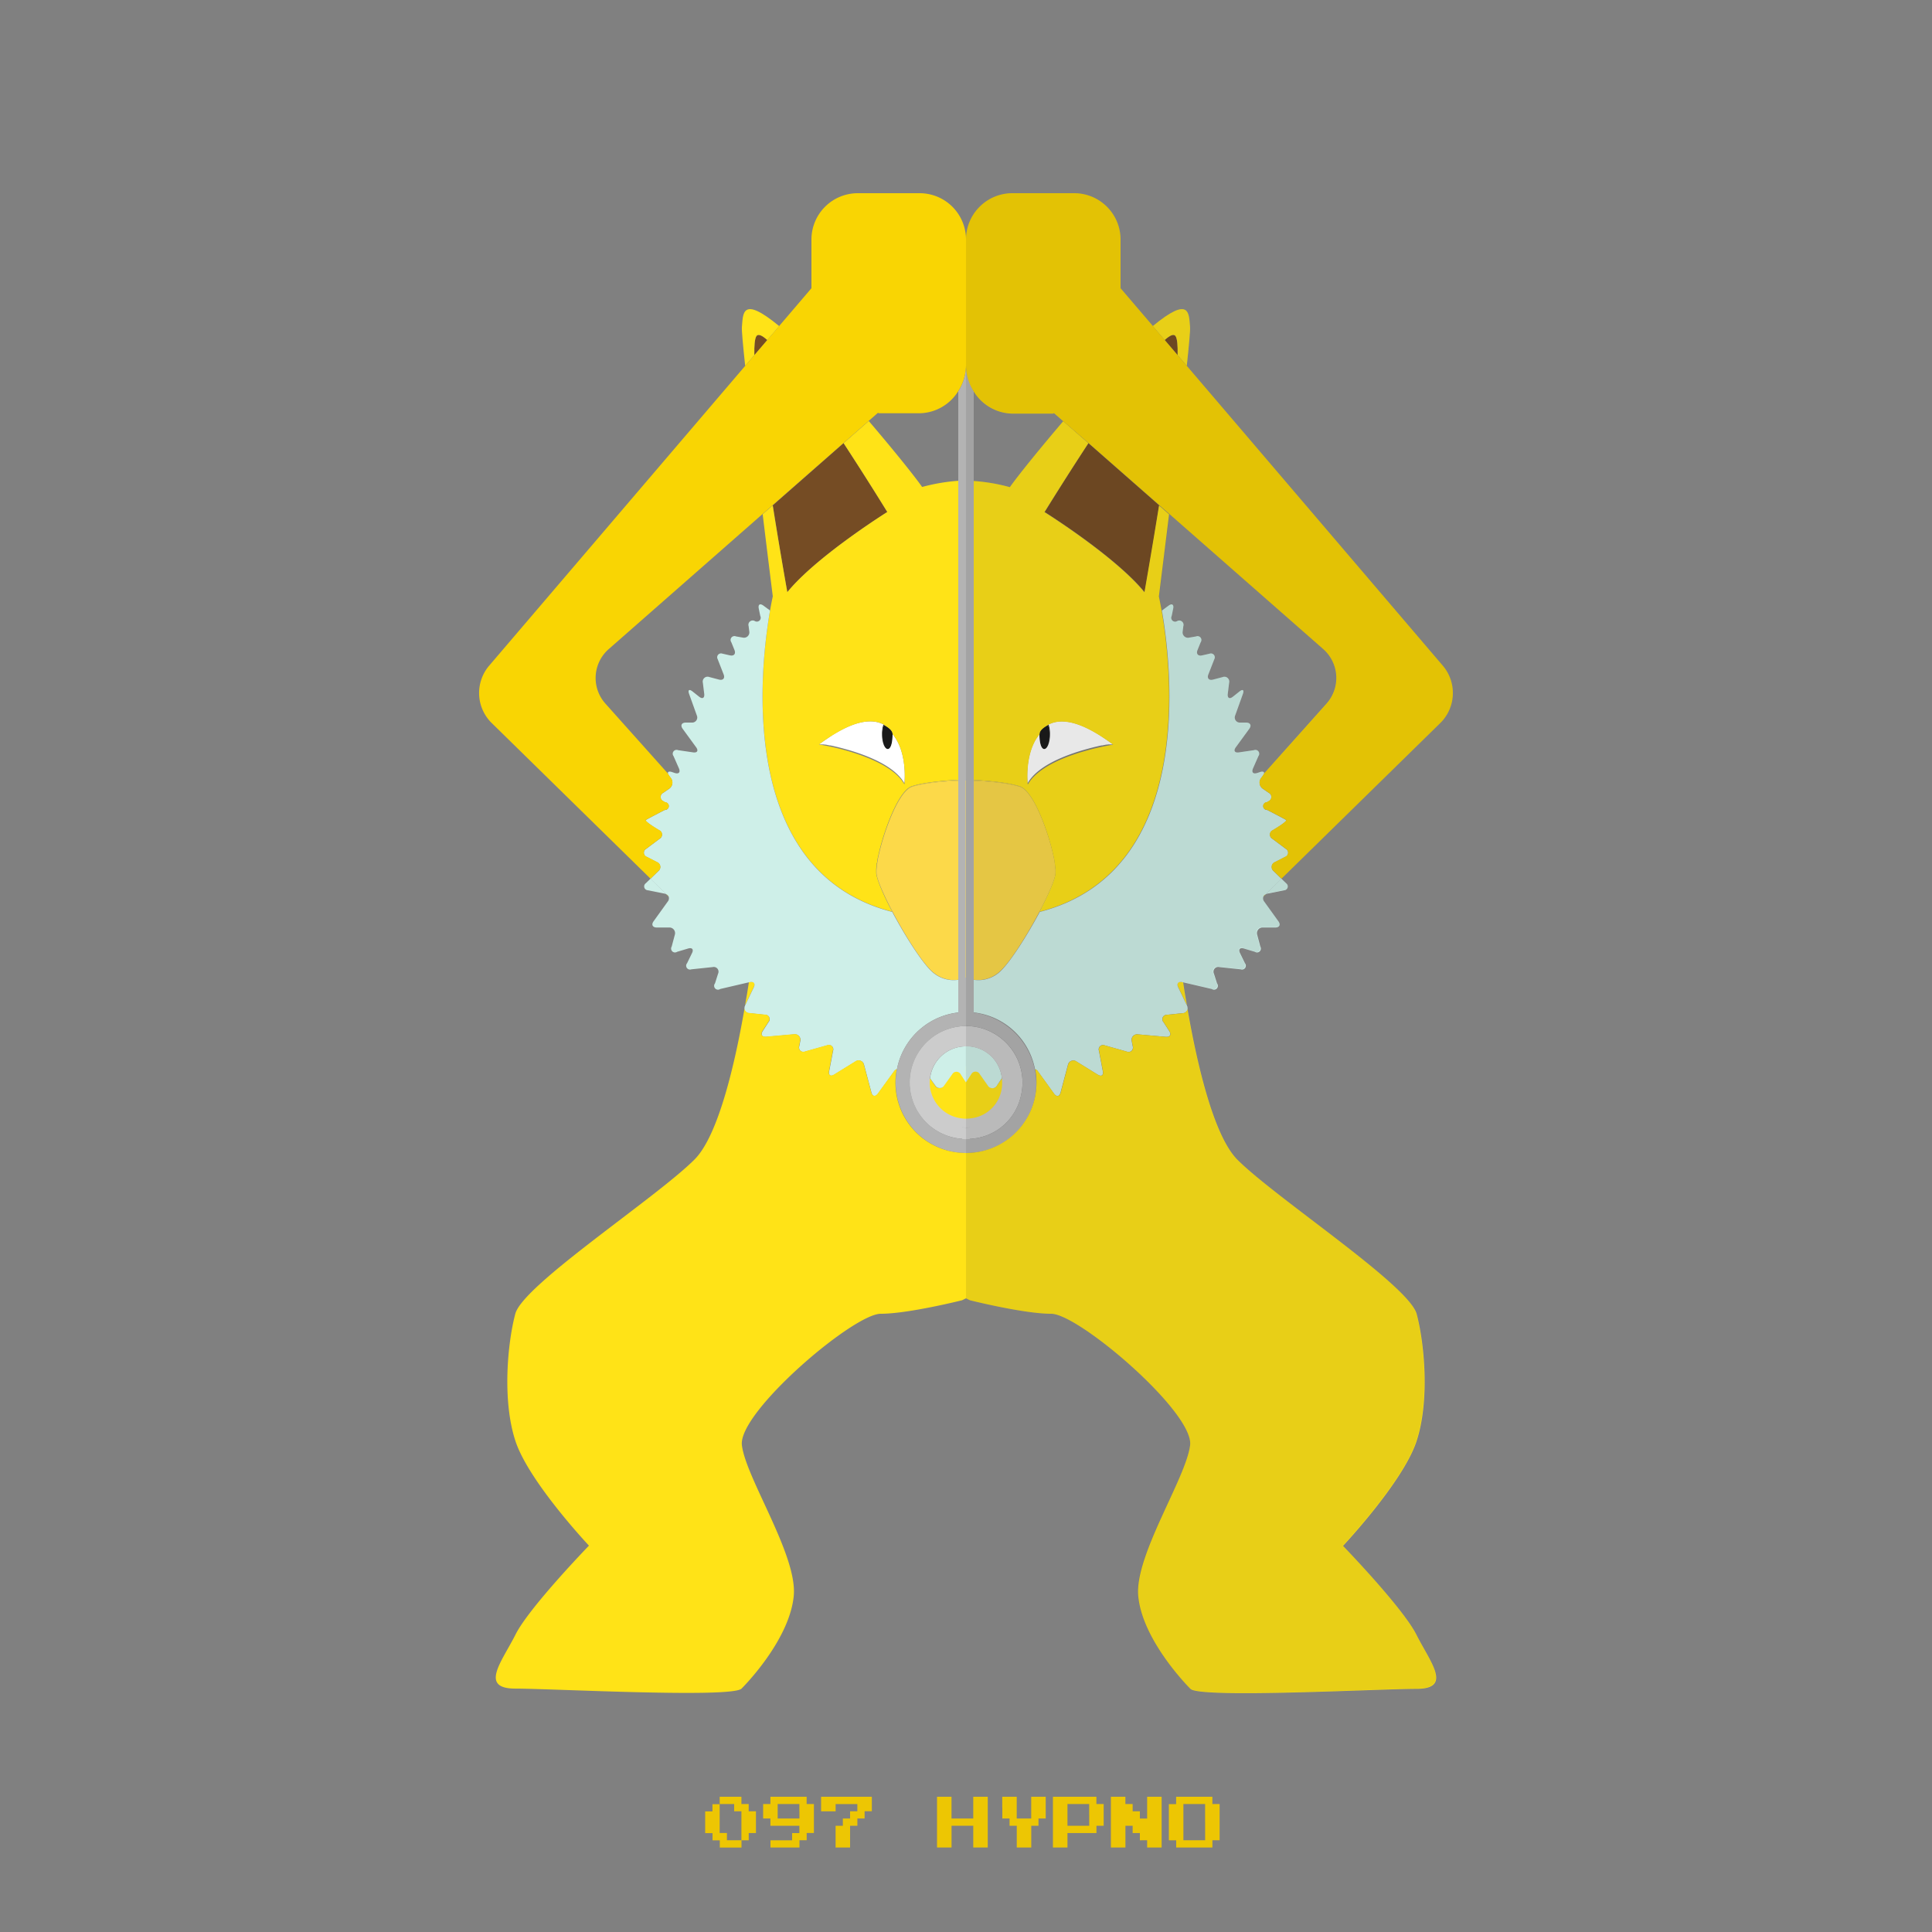 <?xml version="1.0" ?><svg id="pkft" viewBox="0 0 500 500" xmlns="http://www.w3.org/2000/svg"><rect x="0" y="0" width="500" height="500" fill="#808080" stroke="none"/><defs><style>.cls-1,.cls-13{fill:#1a1a1a;}.cls-2{fill:none;}.cls-3{fill:#d9fcf5;}.cls-4{fill:#fff;}.cls-5{fill:#ffe317;}.cls-6{fill:#ceefe8;}.cls-7{fill:#fcd949;}.cls-8{fill:#ffde3e;}.cls-9{fill:#f9d503;}.cls-10{fill:#754c24;}.cls-11{fill:#b3b3b3;}.cls-12{fill:#ccc;}.cls-13{opacity:0.1;}.cls-14{fill:#edc603;}</style></defs><title/><path class="cls-1" d="M229.75,193.85c0.83,0,1.25-1.72,1.25-3.85h0c0-1-1.19-1.77-2.24-2.36a7.87,7.87,0,0,0-.39,2.36C228.38,192.13,228.92,193.85,229.75,193.85Z"/><path class="cls-1" d="M228.25,190c0,2.13.67,3.85,1.5,3.85-0.83,0-1.37-1.72-1.37-3.85a7.87,7.87,0,0,1,.39-2.36l-0.16-.09A8.07,8.07,0,0,0,228.25,190Z"/><path class="cls-2" d="M228.76,187.64l0-.09c-3.29-1.79-8.49-1.13-16.82,5.12,0,0,17.77,2.67,22.1,10.33,0,0,.93-8.24-3.07-13C231,189,229.81,188.22,228.76,187.64Z"/><path class="cls-2" d="M234.07,203s0.93-8.24-3.07-13c0-1-1.19-1.77-2.24-2.36l0-.09c-2.58-1.4-6.34-1.29-11.85,1.83l2.6,5C224.93,196,231.63,198.68,234.07,203Z"/><path class="cls-3" d="M226.77,225.1c0,0.14,0,.26,0,0.38C226.76,225.36,226.76,225.24,226.77,225.1Z"/><path class="cls-3" d="M226.76,226c0-.12,0-0.26,0-0.41C226.75,225.74,226.75,225.88,226.76,226Z"/><path class="cls-3" d="M227.13,222.58l0,0.17Z"/><path class="cls-3" d="M226.9,223.95c-0.06.42-.1,0.79-0.13,1.13C226.8,224.74,226.84,224.36,226.9,223.95Z"/><path class="cls-3" d="M227,223.29c0,0.15,0,.29-0.07.44C227,223.58,227,223.44,227,223.29Z"/><path class="cls-4" d="M231,190h0c0,2.13-.42,3.85-1.25,3.85s-1.5-1.72-1.5-3.85a8.07,8.07,0,0,1,.35-2.45l0.16,0.09,0-.09c-2.75-1.5-6.84-1.27-13,2.49l-0.14.08-1,.66-0.46.31-0.82.56c-0.45.32-.92,0.65-1.39,1l0.11,0h0.06l0.09,0,0.13,0,0.12,0,0.18,0,0.14,0,0.24,0,0.16,0,0.29,0.05,0.19,0,0.52,0.1h0l0.57,0.12,0.2,0,0.43,0.09,0.27,0.06,0.42,0.1,0.3,0.07,0.43,0.1,0.31,0.08,0.47,0.12,0.31,0.08,0.54,0.15,0.26,0.07c5.51,1.52,12.78,4.3,15.35,8.84C234.07,203,235,194.76,231,190Z"/><path class="cls-5" d="M194.05,254.11l-0.23.05c-0.27,1.77-.59,3.81-1,6l2.27-4.73C195.61,254.46,195.12,253.86,194.05,254.11Z"/><path class="cls-6" d="M192.86,260.2a1.58,1.58,0,0,0-.16.92l0.16-.93h0Z"/><path class="cls-7" d="M250,202h-0.24s-9.25.13-13.75,1.63c-2.24.75-4.6,5.3-6.38,10.17a61,61,0,0,0-2.5,8.78l0,0.17c0,0.18-.07.37-0.1,0.54s0,0.29-.07.44l0,0.22c-0.06.42-.1,0.79-0.13,1.13v0c0,0.14,0,.26,0,0.38s0,0.07,0,.1,0,0.29,0,.41c0.1,1.59,1.84,5.56,4.16,10,3.51,6.64,8.35,14.24,10.93,16a8.19,8.19,0,0,0,8.16,1s-0.1-15.33,0-15.33V202Z"/><path class="cls-8" d="M236,203.63c4.5-1.5,13.75-1.62,13.75-1.62h0.13v-0.25s-9.3.25-13.83,1.75c-2.26.75-4.64,5.36-6.43,10.29h0C231.41,208.92,233.77,204.37,236,203.63Z"/><path class="cls-8" d="M227.1,222.74c0,0.18-.07.37-0.1,0.54C227,223.11,227.07,222.93,227.1,222.74Z"/><path class="cls-8" d="M226.77,225.08v0Z"/><path class="cls-8" d="M226.75,225.59s0-.07,0-0.1S226.75,225.56,226.75,225.59Z"/><path class="cls-8" d="M226.94,223.72l0,0.22Z"/><path class="cls-8" d="M229.63,213.8h0a61.49,61.49,0,0,0-2.49,8.79A61,61,0,0,1,229.63,213.8Z"/><path class="cls-6" d="M167.1,228.61a1,1,0,0,0,.53,1.79l4.41,0.88a1.86,1.86,0,0,1,.4.13l-4.09-4Z"/><path class="cls-9" d="M172.44,231.4l0.64,0.63A1.17,1.17,0,0,0,172.44,231.4Z"/><path class="cls-2" d="M228.79,187.55c-2.58-1.4-6.34-1.29-11.85,1.83a46.32,46.32,0,0,0-5,3.29,64.9,64.9,0,0,1,7.58,1.72c5.39,1.56,12.08,4.29,14.52,8.61,0,0,.93-8.24-3.07-13,0-1-1.19-1.77-2.24-2.36Z"/><path class="cls-10" d="M203.75,153.25c7.5-9.25,25.88-20.75,25.88-20.75s-5.07-8.29-11.31-17.81L200,130.79C201.93,143.13,203.75,153.25,203.75,153.25Z"/><path class="cls-10" d="M195.75,87c-0.42.66-.58,2.4-0.53,4.9L198.57,88C197.18,86.75,196.19,86.32,195.75,87Z"/><path class="cls-5" d="M195.75,87c0.44-.68,1.43-0.25,2.82,1l3.08-3.61c-9.79-8.08-9.32-3.17-9.65.29-0.07.77,0.27,4.56,0.85,10l2.37-2.77C195.17,89.4,195.33,87.66,195.75,87Z"/><path class="cls-5" d="M229.63,132.5s-18.37,11.5-25.87,20.75c0,0-1.82-10.12-3.78-22.46l-2.6,2.28C198.82,145,200,154.33,200,154.33s-0.3,1.32-.7,3.61c-2.51,14.4-8.88,67.55,31.59,78-2.31-4.39-4-8.36-4.13-10,0-.12,0-0.26,0-0.41s0-.07,0-0.1,0-.24,0-0.38v0c0-.34.07-0.72,0.13-1.13l0-.22c0-.14,0-0.29.07-0.44s0.06-.36.1-0.54l0-.17a61.49,61.49,0,0,1,2.49-8.79c1.79-4.93,4.17-9.54,6.43-10.29,4.52-1.5,13.83-1.75,13.83-1.75V202H250V124.33a48.52,48.52,0,0,0-11.35,1.7c-2.43-3.41-7.78-10-13.81-17.07l-6.52,5.72C224.55,124.21,229.63,132.5,229.63,132.5ZM231,190c4,4.77,3.07,13,3.07,13-2.44-4.32-9.14-7-14.52-8.61a64.9,64.9,0,0,0-7.58-1.72,46.32,46.32,0,0,1,5-3.29c5.51-3.12,9.27-3.23,11.85-1.83l0,0.09C229.81,188.22,231,189,231,190Z"/><path class="cls-5" d="M250,280.16V276h-4v1.95a0.89,0.89,0,0,1,.17.09l-1.93,2.87a1.29,1.29,0,0,1-2.27,0l-1.29-1.84a7.42,7.42,0,0,0,5.32,9.76V290h4v-9.84Z"/><path class="cls-6" d="M244.37,280.91l2.05-2.87a1.25,1.25,0,0,1,2.21,0l0.36,0.56,1,1.54v-9.35a9.35,9.35,0,0,0-9.28,8.27l1.32,1.84A1.35,1.35,0,0,0,244.37,280.91Z"/><path class="cls-6" d="M194,262.21l4,0.42a1.13,1.13,0,0,1,.9,1.89l-1.49,2.31c-0.6.92-.19,1.6,0.91,1.5l7.18-.64a1.43,1.43,0,0,1,1.61,1.79l-0.24,1.24a1.14,1.14,0,0,0,1.55,1.42l5.65-1.59a1.13,1.13,0,0,1,1.53,1.42l-1,5.24c-0.22,1.08.37,1.49,1.31,0.91l5.5-3.4a1.41,1.41,0,0,1,2.22.88l1.9,7.14c0.28,1.06,1,1.2,1.69.31l4.16-5.76a1.34,1.34,0,0,1,.75-0.58A18.25,18.25,0,0,1,250,261.91V253a8.19,8.19,0,0,1-8.16-1c-2.57-1.81-7.42-9.41-10.93-16-2.32-4.39-4.06-8.36-4.16-10,0.1,1.59,1.83,5.56,4.13,10-40.48-10.47-34.11-63.61-31.59-78l-1.72-1.27c-0.89-.65-1.42-0.29-1.2.78l0.39,1.91a1,1,0,0,1-1.44,1.29,1.11,1.11,0,0,0-1.58,1.32l0.17,1.36A1.39,1.39,0,0,1,192.2,165l-1.73-.3a1,1,0,0,0-1.21,1.5l0.81,2c0.42,1-.12,1.65-1.19,1.4l-1.93-.44a1,1,0,0,0-1.22,1.42l1.54,3.94c0.4,1-.14,1.63-1.21,1.35l-2.47-.65a1.26,1.26,0,0,0-1.69,1.48l0.35,2.86c0.13,1.09-.46,1.43-1.32.74l-1.7-1.35c-0.86-.68-1.26-0.4-0.89.64l2,5.57A1.32,1.32,0,0,1,179,187h-1.5c-1.1,0-1.47.73-.82,1.62l3.48,4.77c0.65,0.89.29,1.48-.8,1.32l-3.88-.57a1,1,0,0,0-1.17,1.54l1.39,3.16c0.44,1,0,1.55-1.09,1.2l-0.71-.24c-0.83-.28-1.19,0-1,0.5a2,2,0,0,0,.27.48l0.46,0.62a1.93,1.93,0,0,1-.46,2.74l-1.54,1.06a1.2,1.2,0,0,0,.06,2.18l0.42,0.25a1,1,0,0,1-.07,2s-4.39,2.25-4.89,2.59,3.44,2.65,3.44,2.65a1.24,1.24,0,0,1,.12,2.21l-3.47,2.6a1.15,1.15,0,0,0,.18,2.11l2.61,1.34a1.35,1.35,0,0,1,.35,2.31l-2.05,2,4.09,4a1.17,1.17,0,0,1,.64.63,1.32,1.32,0,0,1-.25,1.26l-3.66,5.09c-0.64.89-.27,1.62,0.83,1.62h3.17a1.46,1.46,0,0,1,1.48,1.93l-0.8,3a1,1,0,0,0,1.4,1.36l2.84-.85c1.05-.32,1.52.23,1,1.22l-1.25,2.57a1,1,0,0,0,1.11,1.59l5.52-.58a1.22,1.22,0,0,1,1.39,1.7l-0.8,2.52a1,1,0,0,0,1.35,1.45l7.38-1.72,0.23-.05c1.07-.25,1.56.36,1.08,1.35l-2.27,4.73-0.16.93A1.32,1.32,0,0,0,194,262.21Z"/><path class="cls-11" d="M249,294.73v3.63c0.33,0,.66.05,1,0.05v-3.62C249.66,294.78,249.33,294.76,249,294.73Z"/><path class="cls-12" d="M249,289.46v2.32c0.33,0,.66.05,1,0.05v-2.32A9.46,9.46,0,0,1,249,289.46Z"/><path class="cls-12" d="M249,291.78v3c0.33,0,.66.05,1,0.05v-3C249.66,291.83,249.33,291.81,249,291.78Z"/><path class="cls-12" d="M235.38,280.16A14.63,14.63,0,0,0,249,294.73v-5.28a9.35,9.35,0,0,1,1-18.65v-5.27A14.63,14.63,0,0,0,235.38,280.16Z"/><path class="cls-11" d="M248,262.06a18.22,18.22,0,0,0,1,36.3v-3.62a14.62,14.62,0,0,1,1-29.2v-3.62s0,0,0,0V94.5a12.64,12.64,0,0,1-2,6.76v160.8Z"/><path class="cls-11" d="M250,261.91h0S250,261.91,250,261.91Z"/><path class="cls-9" d="M238,50H222a12,12,0,0,0-12,12V74.59l-8.35,9.78L198.57,88l-3.35,3.92-2.37,2.77L126.49,172.4a10.9,10.9,0,0,0,.65,14.61l41.21,40.39,2.05-2a1.35,1.35,0,0,0-.35-2.31l-2.61-1.34a1.15,1.15,0,0,1-.18-2.11l3.47-2.6a1.24,1.24,0,0,0-.12-2.21s-3.94-2.32-3.44-2.65,4.89-2.59,4.89-2.59a1,1,0,0,0,.07-2l-0.42-.25a1.2,1.2,0,0,1-.06-2.18l1.54-1.06a1.93,1.93,0,0,0,.46-2.74l-0.46-.62a2,2,0,0,1-.27-0.48l-16.25-18.18a9.94,9.94,0,0,1,.84-14.07l39.86-35,2.6-2.28,18.35-16.1,6.52-5.72,2.4-2.1a0.48,0.48,0,0,1,.12.14H238a12,12,0,0,0,10-5.74,12.64,12.64,0,0,0,2-6.76V62A12,12,0,0,0,238,50Z"/><path class="cls-5" d="M249,298.36a18.19,18.19,0,0,1-16.92-21.64,1.34,1.34,0,0,0-.75.58L227.17,283c-0.64.89-1.4,0.75-1.69-.31l-1.9-7.14a1.41,1.41,0,0,0-2.22-.88l-5.5,3.4c-0.94.58-1.52,0.17-1.31-.91l1-5.24a1.13,1.13,0,0,0-1.53-1.42l-5.65,1.59a1.14,1.14,0,0,1-1.55-1.42l0.24-1.24a1.43,1.43,0,0,0-1.61-1.79l-7.18.64c-1.1.1-1.5-.58-0.91-1.5l1.49-2.31a1.13,1.13,0,0,0-.9-1.89l-4-.42a1.32,1.32,0,0,1-1.28-1.09c-2.33,13.45-6.64,32.72-12.92,39-10,10-44.39,32.44-46.39,39.94s-3.44,22.47.06,33,19,27,19,27-15.49,16-19,23-9.49,14,0,14,56,2.5,58.49,0,12.51-13.5,13.51-24S193,382.5,192,374s28.83-34,35.95-34S249,336.5,249,336.5l1-.5V298.41Z"/><path class="cls-1" d="M270.25,193.85c-0.83,0-1.25-1.72-1.25-3.85h0c0-1,1.19-1.77,2.23-2.36a7.87,7.87,0,0,1,.39,2.36C271.62,192.13,271.08,193.85,270.25,193.85Z"/><path class="cls-1" d="M271.74,190c0,2.13-.67,3.85-1.5,3.85,0.83,0,1.38-1.72,1.38-3.85a7.87,7.87,0,0,0-.39-2.36l0.16-.09A8.07,8.07,0,0,1,271.74,190Z"/><path class="cls-2" d="M271.23,187.64l0-.09c3.29-1.79,8.49-1.13,16.82,5.12,0,0-17.77,2.67-22.1,10.33,0,0-.93-8.24,3.07-13C269,189,270.19,188.22,271.23,187.64Z"/><path class="cls-2" d="M265.93,203S265,194.76,269,190c0-1,1.19-1.77,2.24-2.36l0-.09c2.58-1.4,6.34-1.29,11.85,1.83l-2.6,5C275.06,196,268.37,198.68,265.93,203Z"/><path class="cls-3" d="M273.22,225.1c0,0.14,0,.26,0,0.38C273.24,225.36,273.23,225.24,273.22,225.1Z"/><path class="cls-3" d="M273.24,226c0-.12,0-0.26,0-0.41C273.25,225.74,273.24,225.88,273.24,226Z"/><path class="cls-3" d="M272.86,222.58l0,0.17Z"/><path class="cls-3" d="M273.09,223.95c0.06,0.42.1,0.79,0.13,1.13C273.2,224.74,273.15,224.36,273.09,223.95Z"/><path class="cls-3" d="M273,223.29c0,0.15,0,.29.07,0.44C273,223.58,273,223.44,273,223.29Z"/><path class="cls-4" d="M269,190h0c0,2.13.42,3.85,1.25,3.85s1.5-1.72,1.5-3.85a8.07,8.07,0,0,0-.35-2.45l-0.16.09,0-.09c2.75-1.5,6.84-1.27,13,2.49l0.14,0.08,1,0.66,0.46,0.31,0.82,0.56c0.45,0.32.92,0.65,1.39,1l-0.11,0h-0.06l-0.09,0-0.13,0-0.12,0-0.18,0-0.14,0-0.24,0-0.16,0-0.29.05-0.19,0-0.52.1h0l-0.57.12-0.2,0-0.43.09-0.27.06-0.42.1-0.3.07-0.43.1-0.31.08-0.47.12-0.31.08-0.54.15-0.26.07c-5.51,1.52-12.78,4.3-15.35,8.84C265.93,203,265,194.76,269,190Z"/><path class="cls-5" d="M305.94,254.11l0.23,0.05c0.27,1.77.59,3.81,1,6l-2.27-4.73C304.38,254.46,304.87,253.86,305.94,254.11Z"/><path class="cls-6" d="M307.14,260.2a1.58,1.58,0,0,1,.16.92l-0.16-.93h0Z"/><path class="cls-7" d="M250,202h0.24s9.25,0.13,13.75,1.63c2.24,0.75,4.6,5.3,6.38,10.17a61,61,0,0,1,2.5,8.78l0,0.17c0,0.18.07,0.37,0.1,0.54s0,0.29.07,0.44l0,0.22c0.06,0.42.1,0.79,0.13,1.13v0c0,0.14,0,.26,0,0.38s0,0.07,0,.1,0,0.29,0,.41c-0.1,1.59-1.84,5.56-4.16,10-3.51,6.64-8.35,14.24-10.93,16a8.18,8.18,0,0,1-8.16,1V202Z"/><path class="cls-8" d="M264,203.63c-4.5-1.5-13.75-1.62-13.75-1.62h-0.13v-0.25s9.3,0.25,13.83,1.75c2.26,0.75,4.64,5.36,6.43,10.29h0C268.59,208.92,266.22,204.37,264,203.63Z"/><path class="cls-8" d="M272.89,222.74c0,0.18.07,0.37,0.1,0.54C273,223.11,272.92,222.93,272.89,222.74Z"/><path class="cls-8" d="M273.22,225.08v0Z"/><path class="cls-8" d="M273.24,225.59s0-.07,0-0.1S273.24,225.56,273.24,225.59Z"/><path class="cls-8" d="M273.06,223.72l0,0.22Z"/><path class="cls-8" d="M270.36,213.8h0a61.49,61.49,0,0,1,2.49,8.79A61,61,0,0,0,270.36,213.8Z"/><path class="cls-6" d="M332.89,228.61a1,1,0,0,1-.53,1.79l-4.41.88a1.86,1.86,0,0,0-.4.13l4.09-4Z"/><path class="cls-9" d="M327.56,231.4l-0.64.63A1.17,1.17,0,0,1,327.56,231.4Z"/><path class="cls-2" d="M271.2,187.55c2.58-1.4,6.34-1.29,11.85,1.83a46.32,46.32,0,0,1,5,3.29,64.9,64.9,0,0,0-7.58,1.72c-5.39,1.56-12.08,4.29-14.52,8.61,0,0-.93-8.24,3.07-13,0-1,1.19-1.77,2.24-2.36Z"/><path class="cls-10" d="M296.24,153.25c-7.5-9.25-25.87-20.75-25.87-20.75s5.07-8.29,11.31-17.81L300,130.79C298.07,143.13,296.24,153.25,296.24,153.25Z"/><path class="cls-10" d="M304.24,87c0.42,0.66.58,2.4,0.53,4.9L301.43,88C302.81,86.75,303.81,86.32,304.24,87Z"/><path class="cls-5" d="M304.24,87c-0.44-.68-1.43-0.25-2.82,1l-3.08-3.61c9.79-8.08,9.32-3.17,9.65.29,0.07,0.77-.27,4.56-0.85,10l-2.37-2.77C304.82,89.4,304.67,87.66,304.24,87Z"/><path class="cls-5" d="M281.68,114.69L275.16,109c-6,7.06-11.38,13.66-13.81,17.07a48.51,48.51,0,0,0-11.35-1.7V202h0.11v-0.25s9.3,0.25,13.83,1.75c2.26,0.75,4.64,5.36,6.43,10.29a61.49,61.49,0,0,1,2.49,8.79l0,0.17c0,0.18.07,0.37,0.1,0.54s0,0.29.07,0.44l0,0.22c0.06,0.42.1,0.79,0.13,1.13v0c0,0.14,0,.26,0,0.38s0,0.07,0,.1,0,0.29,0,.41c-0.1,1.59-1.83,5.56-4.13,10,40.48-10.47,34.11-63.61,31.59-78-0.4-2.29-.7-3.61-0.7-3.61s1.18-9.38,2.64-21.26l-2.6-2.28c-2,12.34-3.78,22.46-3.78,22.46-7.5-9.25-25.87-20.75-25.87-20.75S275.44,124.21,281.68,114.69Zm-10.45,73,0-.09c2.58-1.4,6.34-1.29,11.85,1.83a46.32,46.32,0,0,1,5,3.29,64.9,64.9,0,0,0-7.58,1.72c-5.39,1.56-12.08,4.29-14.52,8.61,0,0-.93-8.24,3.07-13C269,189,270.19,188.22,271.23,187.64Z"/><path class="cls-5" d="M250,280.16V276h4v1.95a0.92,0.92,0,0,0-.17.09l1.92,2.87a1.29,1.29,0,0,0,2.27,0l1.29-1.84a10,10,0,0,1,.3,1.08,9.85,9.85,0,0,1-5.62,8.67V290h-4v-9.84Z"/><path class="cls-6" d="M255.62,280.91L253.57,278a1.25,1.25,0,0,0-2.21,0l-0.36.56-1,1.54v-9.35a9.2,9.2,0,0,1,9.28,8.27L258,280.92A1.35,1.35,0,0,1,255.62,280.91Z"/><path class="cls-6" d="M306,262.21l-4,.42a1.13,1.13,0,0,0-.9,1.89l1.49,2.31c0.6,0.92.19,1.6-.91,1.5l-7.18-.64a1.43,1.43,0,0,0-1.61,1.79l0.24,1.24a1.14,1.14,0,0,1-1.55,1.42l-5.65-1.59a1.13,1.13,0,0,0-1.53,1.42l1,5.24c0.22,1.08-.37,1.49-1.31.91l-5.5-3.4a1.41,1.41,0,0,0-2.22.88l-1.9,7.14c-0.28,1.06-1,1.2-1.69.31l-4.16-5.76a1.33,1.33,0,0,0-.75-0.58A18.17,18.17,0,0,0,250,261.91V253a8.18,8.18,0,0,0,8.16-1c2.57-1.81,7.42-9.41,10.93-16,2.32-4.39,4.05-8.36,4.15-10-0.1,1.59-1.83,5.56-4.13,10,40.48-10.47,34.11-63.61,31.59-78l1.72-1.27c0.89-.65,1.42-0.29,1.2.78l-0.39,1.91a1,1,0,0,0,1.44,1.29,1.11,1.11,0,0,1,1.58,1.32l-0.17,1.36A1.39,1.39,0,0,0,307.8,165l1.73-.3a1,1,0,0,1,1.21,1.5l-0.81,2c-0.42,1,.12,1.65,1.19,1.4l1.93-.44a1,1,0,0,1,1.22,1.42l-1.54,3.94c-0.4,1,.14,1.63,1.21,1.35l2.47-.65a1.26,1.26,0,0,1,1.69,1.48l-0.35,2.86c-0.13,1.09.46,1.43,1.32,0.74l1.7-1.35c0.86-.68,1.26-0.4.89,0.64l-2,5.57A1.32,1.32,0,0,0,321,187h1.5c1.1,0,1.47.73,0.82,1.62l-3.48,4.77c-0.65.89-.29,1.48,0.8,1.32l3.88-.57a1,1,0,0,1,1.17,1.54l-1.39,3.16c-0.44,1,0,1.55,1.09,1.2l0.71-.24c0.83-.28,1.19,0,1,0.5a2,2,0,0,1-.27.48l-0.46.62a1.93,1.93,0,0,0,.46,2.74l1.54,1.06a1.2,1.2,0,0,1-.06,2.18l-0.42.25a1,1,0,0,0,.07,2s4.39,2.25,4.89,2.59-3.44,2.65-3.44,2.65a1.24,1.24,0,0,0-.12,2.21l3.47,2.6a1.15,1.15,0,0,1-.18,2.11l-2.61,1.34a1.35,1.35,0,0,0-.35,2.31l2.05,2-4.09,4a1.17,1.17,0,0,0-.64.63,1.32,1.32,0,0,0,.25,1.26l3.66,5.09c0.64,0.89.27,1.62-.83,1.62h-3.17a1.46,1.46,0,0,0-1.48,1.93l0.8,3a1,1,0,0,1-1.4,1.36l-2.84-.85c-1.05-.32-1.52.23-1,1.22l1.25,2.57a1,1,0,0,1-1.11,1.59l-5.52-.58a1.22,1.22,0,0,0-1.39,1.7l0.8,2.52a1,1,0,0,1-1.35,1.45l-7.38-1.72-0.23-.05c-1.07-.25-1.56.36-1.08,1.35l2.27,4.73,0.16,0.93A1.32,1.32,0,0,1,306,262.21Z"/><path class="cls-11" d="M251,294.73v3.63s-1,.05-1,0.05v-3.62S251,294.76,251,294.73Z"/><path class="cls-12" d="M251,289.46v2.32s-1,.05-1,0.05v-2.32A9.6,9.6,0,0,0,251,289.46Z"/><path class="cls-12" d="M251,291.78v3s-1,.05-1,0.05v-3S251,291.81,251,291.78Z"/><path class="cls-12" d="M264.62,280.16a14.65,14.65,0,0,1-.34,3.13A14.19,14.19,0,0,1,251,294.73v-5.28a9.11,9.11,0,0,0,8.35-9.3,9.44,9.44,0,0,0-.07-1.08,9.2,9.2,0,0,0-9.28-8.27v-5.27A14.67,14.67,0,0,1,264.62,280.16Z"/><path class="cls-11" d="M252,262.06a18.67,18.67,0,0,1,16.19,18.1A17.91,17.91,0,0,1,251,298.36v-3.62a14.19,14.19,0,0,0,13.28-11.44A14.6,14.6,0,0,0,250,265.53v-3.62h0V94.5a15.43,15.43,0,0,0,2,6.76v160.8Z"/><path class="cls-9" d="M262,50h16a12,12,0,0,1,12,12V74.59l8.35,9.78L301.43,88l3.35,3.92,2.37,2.77L373.5,172.4a10.9,10.9,0,0,1-.65,14.61l-41.21,40.39-2.05-2a1.35,1.35,0,0,1,.35-2.31l2.61-1.34a1.15,1.15,0,0,0,.18-2.11l-3.47-2.6a1.24,1.24,0,0,1,.12-2.21s3.94-2.32,3.44-2.65-4.89-2.59-4.89-2.59a1,1,0,0,1-.07-2l0.42-.25a1.2,1.2,0,0,0,.06-2.18l-1.54-1.06a1.93,1.93,0,0,1-.46-2.74l0.46-.62a2,2,0,0,0,.27-0.48l16.25-18.18a9.94,9.94,0,0,0-.84-14.07l-39.86-35-2.6-2.28-18.35-16.1L275.16,109l-2.4-2.1a0.48,0.48,0,0,0-.12.14H262a12,12,0,0,1-10-5.74,12.63,12.63,0,0,1-2-6.76V62A12,12,0,0,1,262,50Z"/><path class="cls-5" d="M251,298.36a18.19,18.19,0,0,0,16.91-21.64,1.34,1.34,0,0,1,.75.58l4.16,5.76c0.64,0.89,1.4.75,1.69-.31l1.9-7.14a1.41,1.41,0,0,1,2.22-.88l5.5,3.4c0.94,0.58,1.52.17,1.31-.91l-1-5.24a1.13,1.13,0,0,1,1.53-1.42l5.65,1.59a1.14,1.14,0,0,0,1.55-1.42l-0.24-1.24a1.43,1.43,0,0,1,1.61-1.79l7.18,0.64c1.1,0.1,1.5-.58.91-1.5l-1.49-2.31a1.13,1.13,0,0,1,.9-1.89l4-.42a1.32,1.32,0,0,0,1.28-1.09c2.33,13.45,6.64,32.72,12.92,39,10,10,44.39,32.44,46.39,39.94s3.44,22.47-.06,33-19,27-19,27,15.49,16,19,23,9.49,14,0,14-56,2.5-58.49,0-12.51-13.5-13.51-24S307,382.5,308,374s-28.83-34-35.95-34S251,336.5,251,336.5l-1-.5V298.41Z"/><path class="cls-13" d="M331.65,227.39L372.85,187a10.9,10.9,0,0,0,.65-14.61L307.14,94.68h0c0.58-5.45.93-9.24,0.85-10-0.33-3.46.15-8.37-9.65-.29L290,74.59V62a12,12,0,0,0-12-12H262a12,12,0,0,0-12,12V237.71c0,0.9,0,15.29,0,15.29h0v8.91h0v3.62a14.67,14.67,0,0,1,14.62,14.63,14.15,14.15,0,0,1-.09,1.59,14.33,14.33,0,0,0,.09-1.59A14.67,14.67,0,0,0,250,265.53V336l1,0.5s13.94,3.5,21.06,3.5S309,365.5,308,374s-14.51,28.5-13.51,39,11,21.5,13.51,24,49,0,58.49,0,3.51-7,0-14-19-23-19-23,15.53-16.48,19-27,2.06-25.47.06-33-36.39-29.94-46.39-39.94c-6.28-6.28-10.59-25.55-12.92-39a1.58,1.58,0,0,0-.16-0.92h0c-0.38-2.22-.7-4.26-1-6l7.38,1.72a1,1,0,0,0,1.35-1.45l-0.8-2.52a1.22,1.22,0,0,1,1.39-1.7l5.52,0.58a1,1,0,0,0,1.11-1.59l-1.25-2.57c-0.48-1,0-1.54,1-1.22l2.84,0.85a1,1,0,0,0,1.4-1.36l-0.8-3a1.46,1.46,0,0,1,1.48-1.93H330c1.1,0,1.47-.73.83-1.62l-3.66-5.09a1.32,1.32,0,0,1-.25-1.26l0.64-.63a1.86,1.86,0,0,1,.4-0.13l4.41-.88a1,1,0,0,0,.53-1.79l-1.25-1.21-2.05-2a1.91,1.91,0,0,1-.25-0.3,1.91,1.91,0,0,0,.25.3Zm-58.54-.65a48.73,48.73,0,0,1-4,9.21c-3.51,6.64-8.35,14.24-10.93,16a8.58,8.58,0,0,1-5.09,1.65,8.58,8.58,0,0,0,5.09-1.65c2.57-1.81,7.42-9.41,10.93-16,2.32-4.39,4.06-8.36,4.16-10A4.73,4.73,0,0,1,273.11,226.75ZM262,107h10.65a0.48,0.48,0,0,1,.12-0.14l2.4,2.1c-6,7.06-11.38,13.66-13.81,17.07a55,55,0,0,0-9.35-1.61V101.26A12,12,0,0,0,262,107Zm-2.71,172.08s0,0,0,0L258,280.92a1.4,1.4,0,0,1-1.18.66,1.46,1.46,0,0,0,1.12-.66l1.33-1.84a9.19,9.19,0,0,0-8.36-8.23A9.19,9.19,0,0,1,259.28,279.08Zm9,1.08a18.15,18.15,0,0,1-1.22,6.52,18.86,18.86,0,0,0,1.16-6.52A18.67,18.67,0,0,0,252,262.06v0a18.16,18.16,0,0,1,15.91,14.69,1.26,1.26,0,0,1,.64.46,1.27,1.27,0,0,0-.64-0.46A18.31,18.31,0,0,1,268.25,280.16Zm8.17-4.56-1.9,7.14a1.07,1.07,0,0,1-.71.89,1.07,1.07,0,0,0,.71-0.89l1.9-7.14a1.39,1.39,0,0,1,1.52-1.14A1.39,1.39,0,0,0,276.41,275.6Zm49-75.57c-1,.35-1.54-0.19-1.09-1.2l1.39-3.16a1,1,0,0,0-1.17-1.54l-3.88.57c-1.09.16-1.45-.44-0.8-1.32l3.48-4.77c0.65-.89.28-1.62-0.82-1.62H321a1.32,1.32,0,0,1-1.33-1.88l2-5.57c0.37-1,0-1.32-.89-0.64l-1.7,1.35c-0.86.68-1.46,0.35-1.32-.74l0.35-2.86a1.26,1.26,0,0,0-1.69-1.48l-2.47.65c-1.06.28-1.61-.33-1.21-1.35l1.54-3.94a1,1,0,0,0-1.22-1.42l-1.93.44c-1.07.25-1.61-.39-1.19-1.4l0.81-2a1,1,0,0,0-1.21-1.5l-1.73.3a1.39,1.39,0,0,1-1.72-1.64l0.17-1.36a1.11,1.11,0,0,0-1.58-1.32,1,1,0,0,1-1.44-1.29l0.39-1.91c0.22-1.08-.31-1.43-1.2-0.78l-1.72,1.27c2.51,14.4,8.88,67.55-31.59,78h0c40.48-10.47,34.11-63.61,31.59-78-0.4-2.29-.7-3.61-0.7-3.61s1.18-9.38,2.64-21.26l39.86,35a9.94,9.94,0,0,1,.84,14.07L327.08,200.3c0.21-.55-0.15-0.78-1-0.5Zm3.71,24.11a1.27,1.27,0,0,0,.07.64A1.27,1.27,0,0,1,329.1,224.14Z"/><path class="cls-14" d="M186.25,465.94V465h5.63v1.88h1.88v1.88h1.88v5.63h-1.87v1.88h-1.87v1.88h-5.62v-1.87h-1.87v-1.87H182.5v-5.62h1.88v-1.87h1.88v-0.94Zm3.75,1.88v-0.94h-3.75v7.5h1.88v1.88h3.75v-7.5H190v-0.94Z"/><path class="cls-14" d="M199.38,465.94V465h9.38v1.88h1.88v7.5h-1.87v1.88h-1.87v1.88h-7.5v-1.87H205v-1.87h1.88V472.5h-7.5v-1.87H197.5v-3.75h1.88v-0.94Zm7.5,2.81v-1.87h-5.62v3.75h5.63v-1.87Z"/><path class="cls-14" d="M212.5,466.88V465h13.13v3.75h-1.87v1.88h-1.87v1.88H220v5.63h-3.75V472.5h1.88v-1.87H220v-1.87h1.88v-1.87h-5.62v1.88H212.5v-1.87Z"/><path class="cls-14" d="M242.5,471.56V465h3.75v5.63h5.63V465h3.75v13.13h-3.75V472.5h-5.62v5.63H242.5v-6.56Z"/><path class="cls-14" d="M259.38,467.81V465h3.75v5.63h3.75V465h3.75v5.63h-1.87v1.88h-1.87v5.63h-3.75V472.5h-1.87v-1.87h-1.87v-2.81Z"/><path class="cls-14" d="M272.5,471.56V465h11.25v1.88h1.88v5.63h-1.87v1.88h-7.5v3.75H272.5v-6.56Zm9.38-1.87v-2.81h-5.62v5.63h5.63v-2.81Z"/><path class="cls-14" d="M287.5,471.56V465h3.75v1.88h1.88v1.88H295v1.88h1.88V465h3.75v13.13h-3.75v-1.87H295v-1.87h-1.87V472.5h-1.87v5.63H287.5v-6.56Z"/><path class="cls-14" d="M304.38,465.94V465h9.38v1.88h1.88v9.38h-1.87v1.88h-9.37v-1.87H302.5v-9.37h1.88v-0.94Zm7.5,5.63v-4.69h-5.62v9.38h5.63v-4.69Z"/></svg>